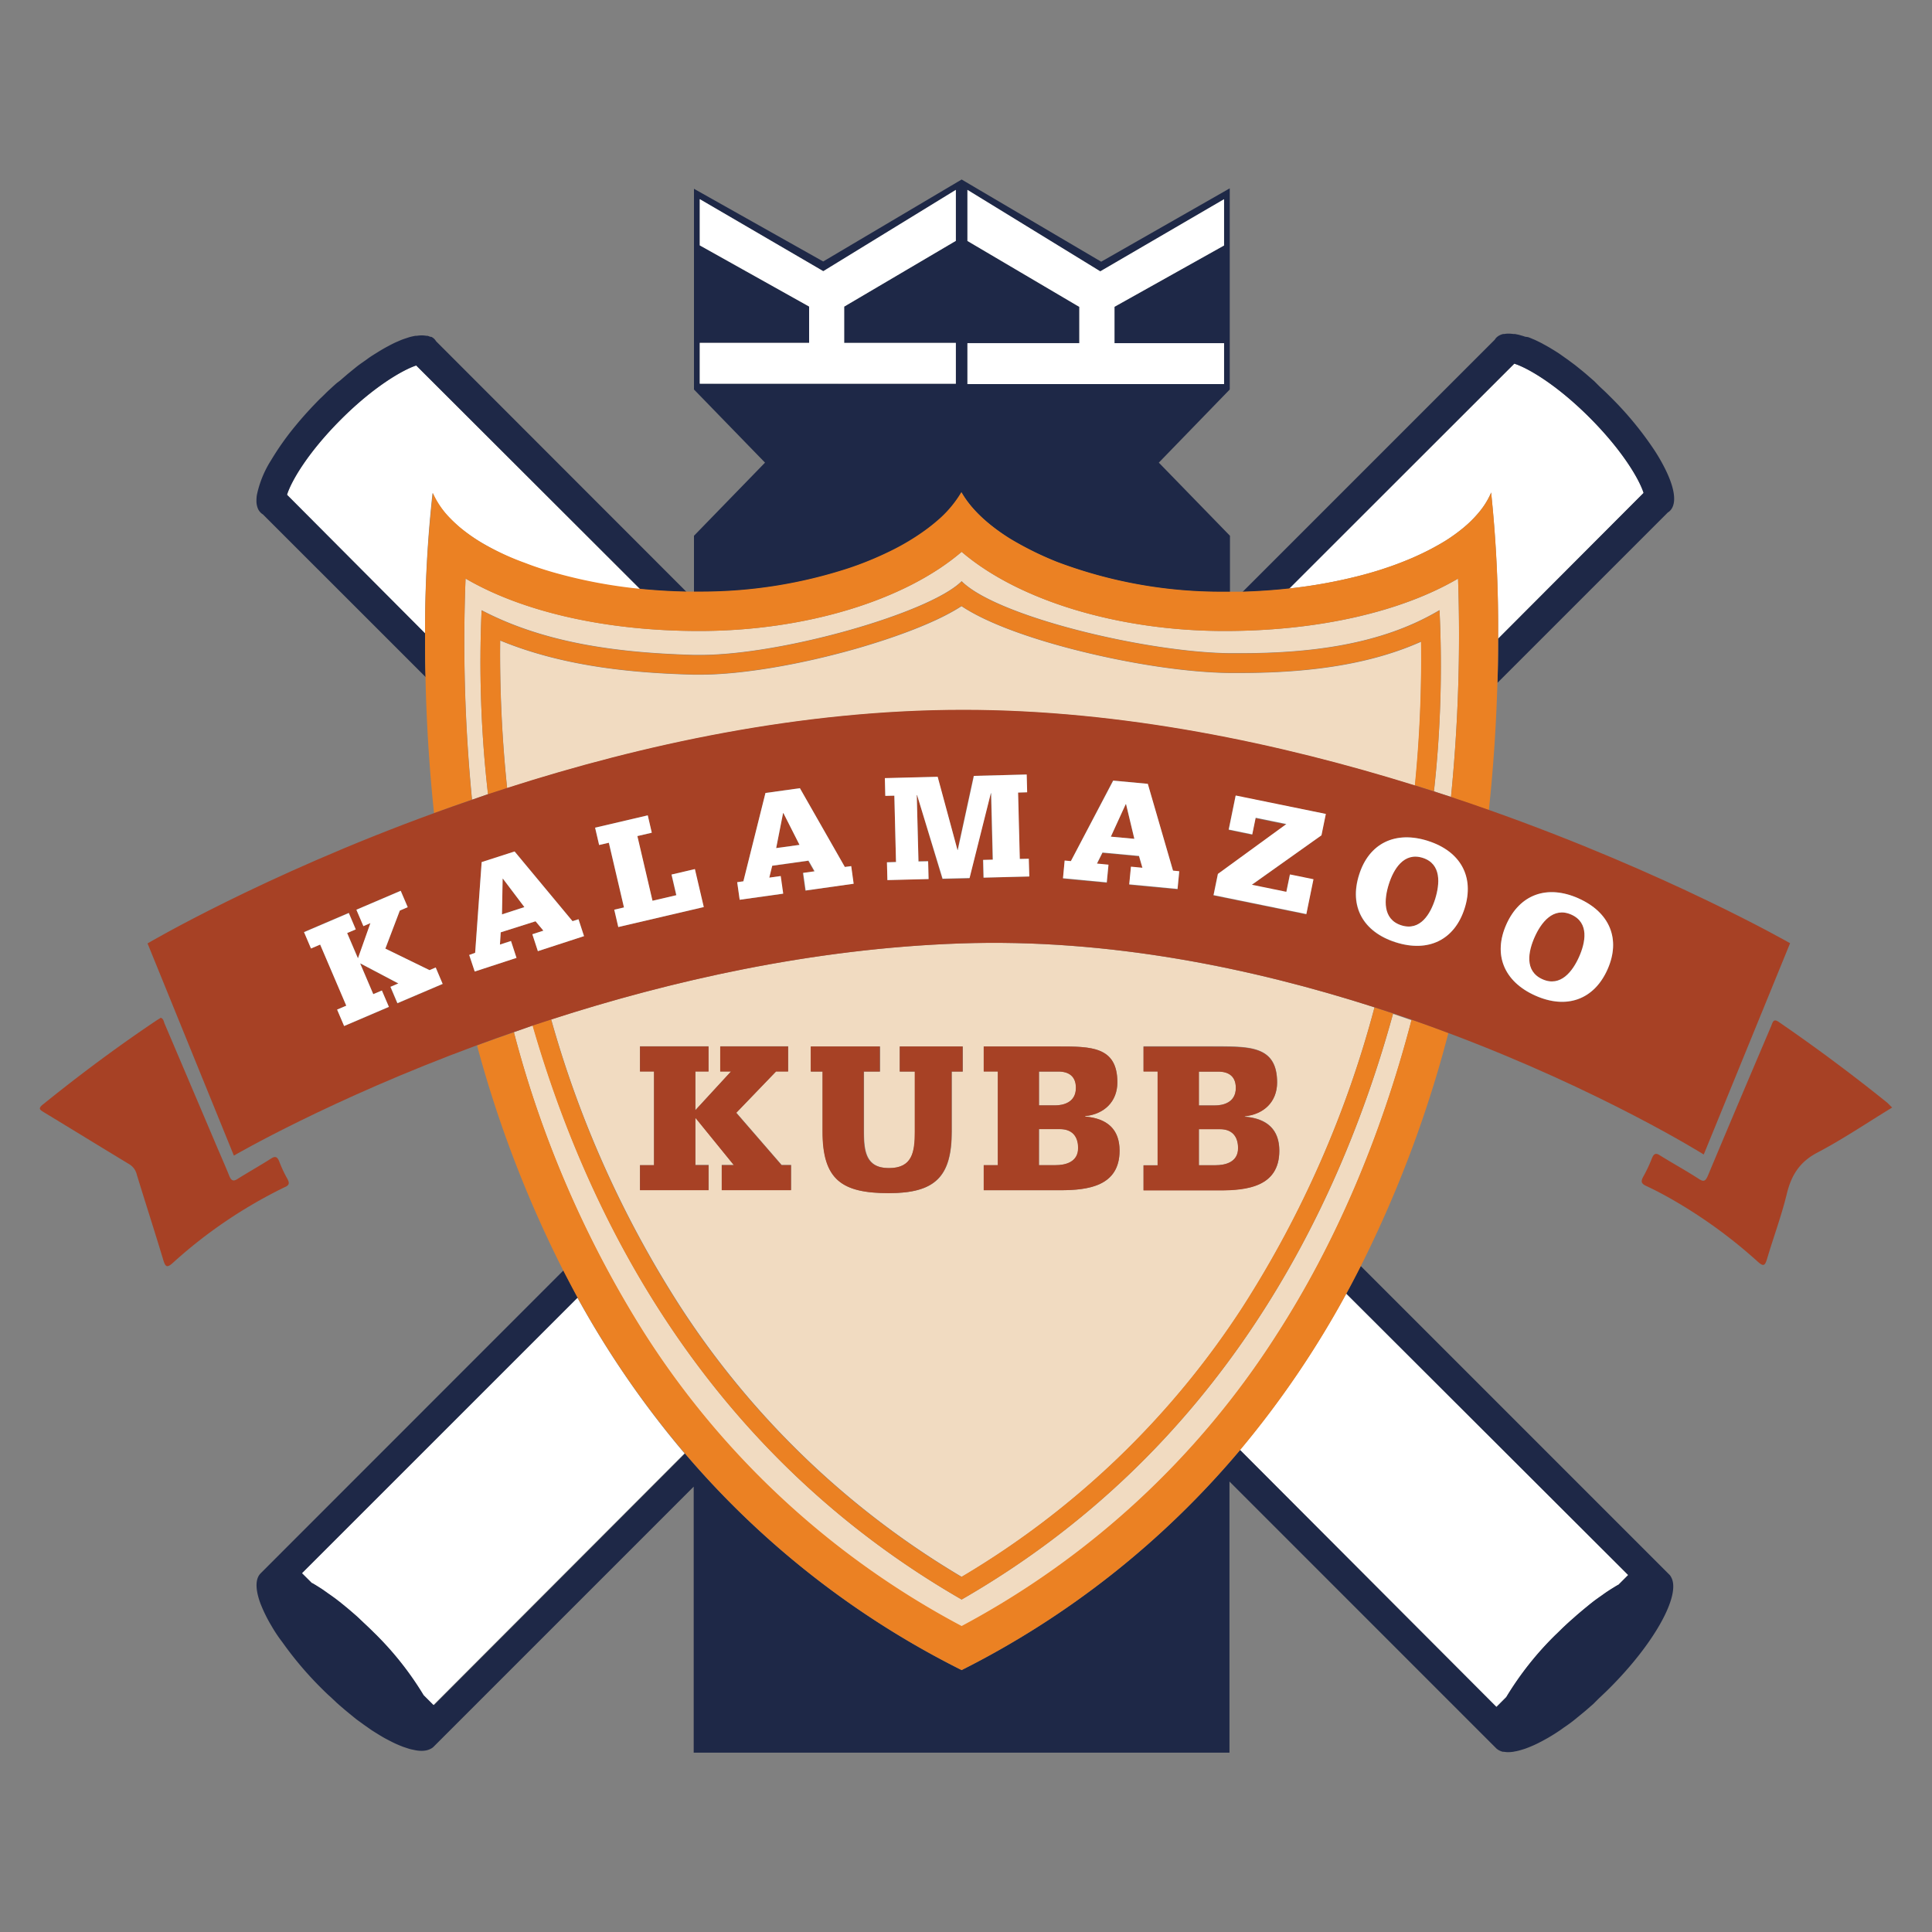 <svg id="Layer_1" data-name="Layer 1" xmlns="http://www.w3.org/2000/svg" viewBox="0 0 350 350"><rect x="0" y="0" width="350" height="350" fill="#808080" stroke="none"/><defs><style>.cls-1{fill:#fff;}.cls-2{fill:#1e2847;}.cls-3{fill:#f1dbc1;}.cls-4{fill:#eb8123;}.cls-5{fill:#a74125;}</style></defs><path class="cls-1" d="M62.57,68.07l.49-.42Z"/><path class="cls-1" d="M75.25,60.83l.29,0Z"/><path class="cls-1" d="M61,69.4l.53-.47Z"/><path class="cls-1" d="M64.29,66.68l.25-.2Z"/><path class="cls-1" d="M59.5,70.78l.47-.43Z"/><path class="cls-1" d="M46.48,90.68a6.84,6.84,0,0,1,.07-1A6.84,6.84,0,0,0,46.48,90.68Z"/><path class="cls-1" d="M46.55,89.7a19,19,0,0,1,2.6-6.36A19,19,0,0,0,46.55,89.7Z"/><path class="cls-1" d="M66,65.42l.4-.28Z"/><path class="cls-1" d="M73,61.45l.39-.13Z"/><path class="cls-1" d="M77.22,60.78l.21,0Z"/><path class="cls-1" d="M74.16,61.08l.38-.1Z"/><path class="cls-1" d="M271.1,309.23l1.78-1.78a57.29,57.29,0,0,1,9-11.35c.5-.5,1-1,1.5-1.45l.47-.44c.35-.32.7-.64,1.05-.94l.53-.47c.34-.3.68-.58,1-.86l.5-.42,1.22-1,.26-.2c.48-.37,1-.73,1.45-1.07l.39-.27c.35-.24.69-.48,1-.7l.49-.32.92-.57.47-.28.06,0,1.78-1.78-51.09-51a172.08,172.08,0,0,1-19.25,28.33Z"/><path class="cls-1" d="M77.91,61l.18.08Z"/><path class="cls-1" d="M76.44,60.71h0Z"/><path class="cls-1" d="M68.82,63.56l.47-.28Z"/><path class="cls-1" d="M67.41,64.44l.49-.31Z"/><path class="cls-1" d="M71.86,61.94l.26-.11Z"/><polygon class="cls-1" points="78.98 61.82 78.93 61.87 78.98 61.82 78.98 61.82"/><path class="cls-1" d="M70.28,62.73l.33-.18Z"/><path class="cls-1" d="M61.75,76c-6,6-9,11.21-9.77,13.65L77,114.74a226.55,226.55,0,0,1,1.36-25.43,15.56,15.56,0,0,0,3.16,4.59c.56.58,1.18,1.15,1.84,1.71A31.39,31.39,0,0,0,88,98.75a48.06,48.06,0,0,0,7.23,3.36c1.59.61,3.28,1.16,5,1.67a89.68,89.68,0,0,0,15.77,3L75.4,66.21C73,67,67.74,70,61.75,76Z"/><path class="cls-1" d="M78.93,61.87a2.45,2.45,0,0,0-.31-.41h0A2.45,2.45,0,0,1,78.93,61.87Z"/><path class="cls-2" d="M77,114.74,52,89.63C52.75,87.19,55.76,82,61.75,76S73,67,75.4,66.21L116,106.73c2.71.27,5.51.44,8.37.5L79,61.82h0l0,0a2.45,2.45,0,0,0-.31-.41h0a2.31,2.31,0,0,0-.53-.38L77.91,61a3.39,3.39,0,0,0-.48-.17l-.21,0a5.33,5.33,0,0,0-.72-.07h-.07a5.6,5.6,0,0,0-.89.07l-.29,0-.71.15-.38.1-.73.24-.39.13c-.3.11-.61.24-.92.38l-.26.11c-.41.18-.83.39-1.25.61l-.33.18c-.33.17-.65.35-1,.55l-.47.28-.92.57-.49.31c-.34.22-.68.46-1,.7l-.4.28c-.48.34-1,.69-1.45,1.06l-.25.2-1.23,1-.49.42-1,.86L61,69.4c-.35.31-.7.62-1.05.95l-.47.43c-.5.47-1,1-1.5,1.45-1.62,1.63-3.11,3.27-4.44,4.89a50.36,50.36,0,0,0-4.41,6.22,19,19,0,0,0-2.6,6.36,6.84,6.84,0,0,0-.07,1,3.55,3.55,0,0,0,.33,1.59,2.73,2.73,0,0,0,.43.58,2,2,0,0,0,.4.31l0,0,29.52,29.51C77,119.92,77,117.25,77,114.74Z"/><path class="cls-2" d="M302.49,285.33l-56-56q-1.28,2.5-2.62,5l51.09,51-1.78,1.78-.06,0-.47.28-.92.57-.49.32c-.34.22-.68.46-1,.7l-.39.27c-.48.34-1,.7-1.45,1.07l-.26.2-1.22,1-.5.42c-.33.28-.67.56-1,.86l-.53.47c-.35.3-.7.62-1.05.94l-.47.44c-.5.47-1,1-1.5,1.45a57.29,57.29,0,0,0-9,11.35l-1.78,1.78-46.44-46.55a159.52,159.52,0,0,1-50.45,39.87,159.54,159.54,0,0,1-50.11-39.23L78.62,308.9l-1.78-1.78a57.18,57.18,0,0,0-9-11.34c-.5-.5-1-1-1.5-1.45l-.47-.44-1-.95-.53-.47-1-.86-.49-.41-1.23-1-.25-.19c-.49-.37-1-.73-1.45-1.07l-.39-.27-1-.71-.48-.31-.93-.58-.46-.27-.07,0L54.73,285l50-49.87q-1.36-2.47-2.64-5L47.24,285h0a2.5,2.5,0,0,0-.43.58c-.56,1.1-.4,2.79.35,4.85a26.5,26.5,0,0,0,2,4.08c.57,1,1.23,2,2,3A63.57,63.57,0,0,0,58,305.62c.5.5,1,1,1.5,1.46l.48.43c.34.33.69.64,1,.95l.53.47,1,.86.5.41c.41.34.81.66,1.22,1l.26.21c.49.37,1,.72,1.45,1.06l.4.28,1,.7.49.31.92.57.47.28c.33.2.66.38,1,.55l.34.18c.43.22.84.43,1.25.61l.26.11c.31.14.62.26.92.38l.39.13.73.24.38.1.71.15.29.05a5.6,5.6,0,0,0,.89.07h.07a5.33,5.33,0,0,0,.72-.07l.21-.05a3.39,3.39,0,0,0,.48-.17,1,1,0,0,0,.18-.09,1.83,1.83,0,0,0,.53-.38h0l47.1-47.1v48.19h97.06V268.39l48.32,48.33h0a2.85,2.85,0,0,0,.53.38l.18.08a2.58,2.58,0,0,0,.49.17l.21,0a4,4,0,0,0,.71.07h.08a7.23,7.23,0,0,0,.89-.07l.29-.06a7,7,0,0,0,.71-.15l.37-.1.74-.23.38-.14c.3-.11.61-.24.93-.38l.26-.11c.4-.18.82-.38,1.25-.61l.33-.17,1-.55.47-.28c.31-.18.61-.37.92-.57l.49-.32c.34-.22.69-.46,1-.7l.4-.27c.48-.34,1-.7,1.45-1.07l.25-.2,1.22-1,.5-.41,1-.87.53-.46,1-1,.47-.44c.5-.47,1-.95,1.5-1.45,8.13-8.13,12.87-16.75,11.19-20A2.26,2.26,0,0,0,302.49,285.33Z"/><path class="cls-2" d="M153.75,103c.55-.18,1.1-.38,1.64-.57a61.46,61.46,0,0,0,6.05-2.59,42.66,42.66,0,0,0,6.26-3.76c.73-.53,1.42-1.08,2.06-1.63a20.51,20.51,0,0,0,4.45-5.23c1.7,3,4.75,5.88,8.84,8.43q1.84,1.14,4,2.19t4.47,2a84.05,84.05,0,0,0,30.37,5.41h.93V97.06L209.93,83.81l12.85-13.25h0l0-36.44L199.49,47.41,174.21,32.52,149.13,47.37,125.72,34.2V70.56l12.87,13.25L125.72,97.06v10.18h.92A85.78,85.78,0,0,0,153.75,103Zm21.51-40.85h20.27V55.59l-.52-.3L175.26,43.65V34.4l23.53,14.43.53.33.55-.32,21.88-12.75v8.38L202.43,55.28l-.53.3v6.59h19.85v7.41H175.26Zm-48.5,7.34v-7.4h19.82V55.53l-.54-.3L126.76,44.45V36.08L148.6,48.81l.54.32.54-.33,23.48-14.4v9.23L153.45,55.24l-.52.31v6.56h20.23v7.4Z"/><path class="cls-1" d="M280.44,63l.46.28Z"/><path class="cls-1" d="M283.35,64.82l.39.27Z"/><path class="cls-1" d="M281.83,63.8l.48.31Z"/><path class="cls-1" d="M279.12,62.22l.32.18Z"/><path class="cls-1" d="M288.18,68.61l.53.46Z"/><path class="cls-1" d="M289.75,70l.47.44Z"/><path class="cls-1" d="M277.62,61.51l.25.1Z"/><path class="cls-1" d="M285.19,66.16l.24.19Z"/><path class="cls-1" d="M286.67,67.33l.49.41Z"/><path class="cls-1" d="M273.22,60.39h0Z"/><path class="cls-1" d="M288,75.66c-6-6-11.2-9-13.65-9.78L233.5,106.62a91.55,91.55,0,0,0,12.68-2.28c1.33-.34,2.64-.71,3.89-1.11l1.68-.56c1.5-.52,2.91-1.08,4.26-1.66l.92-.42c1.13-.52,2.2-1.06,3.22-1.63.59-.33,1.17-.67,1.72-1a31.18,31.18,0,0,0,3.32-2.41,21.48,21.48,0,0,0,2.62-2.6,14.52,14.52,0,0,0,2.33-3.73h0v.17a232.71,232.71,0,0,1,1.24,26.34L297.75,89.3C297,86.86,294,81.65,288,75.66Z"/><rect class="cls-1" x="264.88" y="108.31" width="43.64" transform="translate(7.39 234.45) rotate(-45)"/><path class="cls-1" d="M271.63,60.76l.19-.09Z"/><path class="cls-1" d="M271.1,61.14a2.38,2.38,0,0,0-.31.4l0,0,0,0A2.38,2.38,0,0,1,271.1,61.14Z"/><path class="cls-1" d="M272.29,60.51l.22,0Z"/><path class="cls-1" d="M275.19,60.65l.37.11Z"/><path class="cls-1" d="M274.19,60.45l.29,0Z"/><path class="cls-1" d="M276.3,61l.38.14Z"/><polygon class="cls-1" points="47.24 285.01 47.24 285.01 47.24 285.01 47.24 285.01"/><path class="cls-1" d="M54.73,285l1.77,1.77.07,0,.46.27.93.58.48.31,1,.71.39.27c.48.34,1,.7,1.45,1.07l.25.19,1.23,1,.49.41,1,.86.53.47,1,.95.47.44c.5.47,1,.95,1.5,1.45a57.18,57.18,0,0,1,9,11.34l1.78,1.78,45.48-45.58a170.64,170.64,0,0,1-19.39-28.18Z"/><path class="cls-2" d="M274.32,65.88c2.45.78,7.67,3.79,13.65,9.78s9,11.2,9.78,13.64L271.4,115.71c0,2.53,0,5.22-.13,8l30.86-30.86h0l0,0a2.38,2.38,0,0,0,.4-.31c1.36-1.36.83-4.35-1.12-8.08a33.52,33.52,0,0,0-1.72-2.93,61,61,0,0,0-7.93-9.61c-.5-.5-1-1-1.5-1.45l-.47-.44-1-1-.53-.46-1-.87-.49-.41-1.24-1-.24-.19-1.45-1.07-.39-.27-1-.71-.48-.31-.93-.57-.46-.28c-.34-.19-.67-.38-1-.55l-.32-.18c-.43-.22-.85-.42-1.25-.61l-.25-.1c-.32-.14-.63-.27-.94-.38L276.3,61c-.25-.09-.5-.17-.74-.23l-.37-.11-.71-.15-.29,0a7.23,7.23,0,0,0-.89-.07h-.08a4,4,0,0,0-.71.07l-.22,0a3.24,3.24,0,0,0-.47.16l-.19.09a2.45,2.45,0,0,0-.53.38,2.38,2.38,0,0,0-.31.4l0,0-45.7,45.7c2.89-.09,5.72-.28,8.45-.58Z"/><path class="cls-3" d="M221,204.55h-3.79v6.53h3c1.75,0,4.1-.52,4.1-3.1C224.28,205.75,223.09,204.55,221,204.55Z"/><path class="cls-3" d="M174.21,289.77c-45.28-26.08-67.17-67.52-77.68-104L93.1,187a194.36,194.36,0,0,0,23.24,54,153.21,153.21,0,0,0,57.86,53.68,153.26,153.26,0,0,0,57-52.68c10.69-16.55,18.91-35.75,24.51-57.18-1.1-.38-2.22-.77-3.35-1.14C242.21,220.57,220.44,263.17,174.21,289.77Z"/><path class="cls-3" d="M217.19,200.25h2.91c1.35,0,3.78-.44,3.78-3.18,0-2.11-1.31-2.95-3.18-2.95h-3.51Z"/><path class="cls-3" d="M257.45,116.26c-8.62,3.84-19.21,5.66-32.78,5.66l-1.93,0c-7.71-.08-18.33-1.69-28.42-4.3-5.5-1.42-14.67-4.16-20.13-7.8-5.49,3.59-14.93,6.52-19.2,7.74-10.31,2.93-20.82,4.67-28.13,4.67h-1.24c-10.26-.29-23.14-1.29-35-6.18a234.2,234.2,0,0,0,1.26,26.75c24.26-7.79,53.11-14.15,82.62-14.15,28.94,0,57.53,6.12,81.85,13.7A231.64,231.64,0,0,0,257.45,116.26Z"/><path class="cls-3" d="M261.87,97.94c-.55.35-1.13.69-1.72,1C260.74,98.63,261.32,98.29,261.87,97.94Z"/><path class="cls-3" d="M250.07,103.23c-1.25.4-2.56.77-3.89,1.11C247.51,104,248.82,103.63,250.07,103.23Z"/><path class="cls-3" d="M264.14,104.82c-10.21,6-25.24,9.49-42.29,9.49-19.48,0-37.48-5.63-47.64-14.34-10.15,8.71-28.12,14.34-47.57,14.34-17,0-32.08-3.54-42.3-9.5a295.07,295.07,0,0,0,1.18,40.06l2.89-1a209.38,209.38,0,0,1-1.16-33.33c11.46,6,24.74,7.71,38.47,8.1h1.14c15,0,41.65-7.66,47.35-13.36,6.4,6.4,33.41,12.88,48.57,13.05h1.89c12.53,0,25.56-1.5,36.11-7.81a206.74,206.74,0,0,1-1,32.84l3.08,1A295.86,295.86,0,0,0,264.14,104.82Z"/><path class="cls-3" d="M256.93,100.59,256,101Z"/><path class="cls-3" d="M123.23,236.66a154.81,154.81,0,0,0,51,49,154.34,154.34,0,0,0,51-49A191.54,191.54,0,0,0,249,182.49c-21.95-7.06-48.06-12.5-75-11.58s-52.7,6.84-74.14,13.77A191.5,191.5,0,0,0,123.23,236.66Zm108.14-40.59c0,3.51-2.39,5.77-5.86,6.13v.08c4,.32,6.26,2.31,6.26,6.17,0,6.49-5.82,7.17-10.75,7.17H207.16v-4.54h2.55v-17h-2.55v-4.54H220.7C226.59,189.58,231.37,189.58,231.37,196.07Zm-53.16-6.49h13.54c5.89,0,10.67,0,10.67,6.49,0,3.51-2.39,5.77-5.85,6.13v.08c4,.32,6.25,2.31,6.25,6.17,0,6.49-5.82,7.17-10.75,7.17H178.21v-4.54h2.55v-17h-2.55Zm-3.78,0v4.54h-2V205c0,8.24-3.07,11.15-11.39,11.15-8.48,0-12-2.39-12-11.15V194.12h-2.11v-4.54h12.51v4.54h-2.91V205c0,3.5.36,6.61,4.54,6.61s4.7-2.87,4.7-6.61V194.12H163v-4.54Zm-58.5,21.5h2.55v-17h-2.55v-4.54h12.43v4.54H126v7l6.45-7h-1.95v-4.54h12.3v4.54h-2.19l-7.21,7.49,8.21,9.47h1.71v4.54H130.75v-4.54h2.19l-6.89-8.48H126v8.48h2.39v4.54H115.93Z"/><path class="cls-3" d="M188.24,200.25h2.91c1.36,0,3.78-.44,3.78-3.18,0-2.11-1.31-2.95-3.18-2.95h-3.51Z"/><path class="cls-3" d="M188.24,211.08h3c1.75,0,4.1-.52,4.1-3.1,0-2.23-1.19-3.43-3.3-3.43h-3.79Z"/><path class="cls-4" d="M84.34,104.81c10.22,6,25.26,9.5,42.3,9.5,19.45,0,37.42-5.63,47.57-14.34,10.16,8.71,28.16,14.34,47.64,14.34,17.05,0,32.08-3.54,42.29-9.49a295.86,295.86,0,0,1-1.28,39.6q3.5,1.17,6.86,2.35c.89-8.31,1.35-16.06,1.55-23h0c.09-2.81.13-5.5.13-8a232.71,232.71,0,0,0-1.24-26.34V89.2h0a14.52,14.52,0,0,1-2.33,3.73,21.48,21.48,0,0,1-2.62,2.6,31.18,31.18,0,0,1-3.32,2.41c-.55.35-1.13.69-1.72,1-1,.57-2.09,1.11-3.22,1.63L256,101c-1.35.58-2.76,1.14-4.26,1.66l-1.68.56c-1.25.4-2.56.77-3.89,1.11a91.55,91.55,0,0,1-12.68,2.28c-2.73.3-5.56.49-8.45.58l-2.27,0h-.93a84.05,84.05,0,0,1-30.37-5.41q-2.35-.93-4.47-2t-4-2.19c-4.09-2.55-7.14-5.43-8.84-8.43a20.51,20.51,0,0,1-4.45,5.23c-.64.55-1.33,1.1-2.06,1.63a42.66,42.66,0,0,1-6.26,3.76,61.46,61.46,0,0,1-6.05,2.59c-.54.19-1.09.39-1.64.57a85.78,85.78,0,0,1-27.11,4.23h-2.26c-2.86-.06-5.66-.23-8.37-.5a89.68,89.68,0,0,1-15.77-3c-1.76-.51-3.45-1.06-5-1.67A48.06,48.06,0,0,1,88,98.75a31.39,31.39,0,0,1-4.58-3.14c-.66-.56-1.28-1.13-1.84-1.71a15.56,15.56,0,0,1-3.16-4.59A226.55,226.55,0,0,0,77,114.74c0,2.51,0,5.18.08,8,.16,7.37.61,15.66,1.55,24.57,2.24-.81,4.52-1.62,6.86-2.42A295.07,295.07,0,0,1,84.34,104.81Z"/><path class="cls-4" d="M124.1,263.32a159.54,159.54,0,0,0,50.11,39.23,159.52,159.52,0,0,0,50.45-39.87,172.08,172.08,0,0,0,19.25-28.33q1.35-2.47,2.62-5a214.25,214.25,0,0,0,15.86-42.22c-2.16-.82-4.39-1.62-6.67-2.42-5.6,21.43-13.82,40.63-24.51,57.18a153.26,153.26,0,0,1-57,52.68,153.21,153.21,0,0,1-57.86-53.68A194.36,194.36,0,0,1,93.1,187q-3.43,1.19-6.68,2.39a211.6,211.6,0,0,0,15.65,40.84q1.28,2.49,2.64,5A170.64,170.64,0,0,0,124.1,263.32Z"/><path class="cls-4" d="M260.78,110.57c-10.55,6.31-23.58,7.81-36.11,7.81h-1.89c-15.16-.17-42.17-6.65-48.57-13.05-5.7,5.7-32.35,13.36-47.35,13.36h-1.14c-13.73-.39-27-2.09-38.47-8.1a209.38,209.38,0,0,0,1.16,33.33l3.45-1.13A234.2,234.2,0,0,1,90.6,116c11.88,4.89,24.76,5.89,35,6.18h1.24c7.31,0,17.82-1.74,28.13-4.67,4.27-1.22,13.71-4.15,19.2-7.74,5.46,3.64,14.63,6.38,20.13,7.8,10.09,2.61,20.71,4.22,28.42,4.3l1.93,0c13.57,0,24.16-1.82,32.78-5.66a231.64,231.64,0,0,1-1.12,26.06l3.45,1.09A206.74,206.74,0,0,0,260.78,110.57Z"/><path class="cls-4" d="M174.21,289.77c46.23-26.6,68-69.2,78.16-106.18l-3.36-1.1a191.54,191.54,0,0,1-23.84,54.18,154.34,154.34,0,0,1-51,49,154.81,154.81,0,0,1-51-49,191.5,191.5,0,0,1-23.34-52l-3.36,1.1C107,222.25,128.93,263.69,174.21,289.77Z"/><polygon class="cls-5" points="128.36 215.62 128.36 211.08 125.97 211.08 125.97 202.6 126.05 202.6 132.94 211.08 130.75 211.08 130.75 215.62 143.29 215.62 143.29 211.08 141.58 211.08 133.37 201.61 140.58 194.12 142.77 194.12 142.77 189.58 130.47 189.58 130.47 194.12 132.42 194.12 125.97 201.13 125.97 194.12 128.36 194.12 128.36 189.58 115.94 189.58 115.94 194.12 118.48 194.12 118.48 211.08 115.94 211.08 115.94 215.62 128.36 215.62"/><path class="cls-5" d="M163,194.12h2.71V205c0,3.74-.44,6.61-4.7,6.61s-4.54-3.11-4.54-6.61V194.12h2.91v-4.54H146.87v4.54H149V205c0,8.76,3.55,11.15,12,11.15,8.32,0,11.39-2.91,11.39-11.15V194.12h2v-4.54H163Z"/><path class="cls-5" d="M180.76,211.08h-2.55v4.54h13.86c4.93,0,10.75-.68,10.75-7.17,0-3.86-2.23-5.85-6.25-6.17v-.08c3.46-.36,5.85-2.62,5.85-6.13,0-6.49-4.78-6.49-10.67-6.49H178.21v4.54h2.55ZM192,204.55c2.11,0,3.3,1.2,3.3,3.43,0,2.58-2.35,3.1-4.1,3.1h-3v-6.53Zm-.28-10.43c1.87,0,3.18.84,3.18,2.95,0,2.74-2.42,3.18-3.78,3.18h-2.91v-6.13Z"/><path class="cls-5" d="M207.16,194.12h2.55v17h-2.55v4.54H221c4.93,0,10.75-.68,10.75-7.17,0-3.86-2.23-5.85-6.26-6.17v-.08c3.47-.36,5.86-2.62,5.86-6.13,0-6.49-4.78-6.49-10.67-6.49H207.16ZM224.28,208c0,2.58-2.35,3.1-4.1,3.1h-3v-6.53H221C223.09,204.55,224.28,205.75,224.28,208Zm-3.58-13.86c1.87,0,3.18.84,3.18,2.95,0,2.74-2.43,3.18-3.78,3.18h-2.91v-6.13Z"/><path class="cls-5" d="M52,213.45a23.07,23.07,0,0,1-1.4-3c-.36-.91-.73-1.06-1.49-.57-2,1.28-4.08,2.44-6.1,3.71-.75.48-1.13.3-1.49-.61-.86-2.14-1.81-4.23-2.7-6.36q-4.49-10.58-9-21.17c-.16-.39-.21-.92-.7-1.07l-.78.49c-7,4.69-13.87,9.81-20.55,15.2-1,.8-.5,1,.18,1.44,5.15,3.12,10.28,6.28,15.43,9.39a3,3,0,0,1,1.38,1.88c1.57,5.15,3.23,10.26,4.78,15.41.4,1.33.68,1.54,1.69.65a86.22,86.22,0,0,1,20.28-13.75C52.45,214.72,52.49,214.31,52,213.45Z"/><path class="cls-5" d="M341.65,199.57q-9.5-7.63-19.42-14.44c-.94-.65-1.07,0-1.36.74-3.83,9-7.68,18.06-11.47,27.12-.44,1-.76,1.15-1.61.6-2.34-1.52-4.77-2.85-7.14-4.32-.71-.45-1.06-.25-1.39.57a26.68,26.68,0,0,1-1.52,3.24c-.53.94-.44,1.34.47,1.76,1.8.84,3.57,1.78,5.31,2.8a89.49,89.49,0,0,1,15,11c1,.87,1.24.6,1.61-.62,1.17-3.95,2.61-7.79,3.58-11.8.89-3.65,2.58-5.87,5.51-7.41,4.56-2.39,8.92-5.34,13.56-8.17C342.24,200.13,342,199.82,341.65,199.57Z"/><path class="cls-5" d="M96.53,185.78l3.36-1.1c21.44-6.93,47.17-12.84,74.14-13.77s53,4.52,75,11.58l3.36,1.1c1.13.37,2.25.76,3.35,1.14,2.28.8,4.51,1.6,6.67,2.42,27.83,10.44,46.24,22,46.24,22l15.64-38.28s-22.08-12.67-54.55-24.14q-3.36-1.19-6.86-2.35l-3.08-1-3.45-1.09c-24.32-7.58-52.91-13.7-81.85-13.7-29.51,0-58.36,6.36-82.62,14.15l-3.45,1.13-2.89,1c-2.34.8-4.62,1.61-6.86,2.42-31.12,11.33-51.95,23.62-51.95,23.62l15.64,38.44s17.34-10.14,44.07-20q3.24-1.2,6.68-2.39Zm189.44-23c5.68,2.53,7.68,7.41,5.24,12.88s-7.41,7.25-13.09,4.72-7.67-7.42-5.23-12.89S280.29,160.22,286,162.75Zm-214,19-1.27-3,1.43-.61-6.86-3.61,0,0,2.36,5.53,1.56-.66,1.27,3-8.11,3.46-1.27-3,1.66-.71L58,171.12l-1.66.71-1.27-3,8.11-3.47,1.27,3-1.56.67,2,4.58,2.25-6.38-1.27.55-1.27-3,8-3.43,1.27,3-1.43.61-2.62,6.89,8,3.9,1.12-.48,1.26,3Zm73.9-20.42-.45-3.19,2.07-.29-1.1-1.93-6.57.92-.53,2.16,2.07-.29.45,3.19L134,163l-.45-3.19,1.12-.16,4-16,6.24-.87,8.14,14.27,1.12-.16.44,3.19Zm112.79-9c5.92,1.89,8.45,6.52,6.63,12.23s-6.56,8-12.48,6.13-8.45-6.52-6.63-12.23S252.78,150.45,258.7,152.34Zm-18.5-4.89-.8,3.87-12.62,9,6.26,1.28.65-3.15,4.26.87-1.29,6.31-16.81-3.43.79-3.85,12.4-9-5.56-1.14-.62,3-4.26-.88,1.26-6.17Zm-26.52,10.44-.31,3.21-8.75-.83.31-3.21,2.08.2-.62-2.14-6.62-.62-1,2,2.09.2-.31,3.21-7.93-.75.3-3.21L194,156l7.63-14.61,6.27.6,4.61,15.76Zm-43.81-17.17L173.46,154h0l2.91-13.44,9.58-.25.08,3.22-1.64.05.31,12,1.63,0,.09,3.22-8.28.2-.08-3.22,1.75,0-.3-12h-.06l-3.85,15.36-4.89.12L166.14,144h-.06l.31,12,1.75,0,.08,3.22-7.46.19-.08-3.22,1.64-.05-.3-12-1.64,0L160.3,141Zm-51.78,10.13-2.62.61,2.74,11.72,4.32-1-.87-3.74,4.23-1,1.61,6.88L112,167.94l-.73-3.14,1.76-.41-2.74-11.72-1.76.41-.74-3.14,9.55-2.23Zm-14.33,16,1.08-.35,1,3.06-8.36,2.72-1-3.06,2-.65-1.42-1.7-6.31,2-.14,2.22,2-.65,1,3.06L86,176,85,173l1.07-.35,1.18-16.44,6-1.95Z"/><polygon class="cls-5" points="90.92 165.65 94.98 164.33 91.1 159.18 91.04 159.19 90.92 165.65"/><polygon class="cls-5" points="141.86 147.3 140.61 153.64 144.84 153.04 141.92 147.29 141.86 147.3"/><polygon class="cls-5" points="203.93 145.69 201.24 151.57 205.49 151.97 203.99 145.7 203.93 145.69"/><path class="cls-5" d="M257.72,155.41c-3.44-1.1-5.29,2.08-6.15,4.77s-1.19,6.35,2.26,7.45,5.29-2.08,6.14-4.77S261.17,156.51,257.72,155.41Z"/><path class="cls-5" d="M278,169.75c-1.15,2.58-1.89,6.18,1.41,7.65s5.49-1.48,6.64-4.06,1.89-6.18-1.41-7.65S279.17,167.17,278,169.75Z"/><polygon class="cls-1" points="77.81 175.75 69.81 171.85 72.43 164.96 73.86 164.34 72.59 161.38 64.56 164.81 65.83 167.78 67.1 167.23 64.84 173.61 62.89 169.03 64.45 168.37 63.19 165.4 55.08 168.87 56.34 171.83 58 171.12 62.73 182.19 61.07 182.9 62.34 185.87 70.45 182.4 69.18 179.44 67.62 180.1 65.26 174.57 65.31 174.54 72.17 178.16 70.74 178.77 72 181.73 80.19 178.24 78.93 175.27 77.81 175.75"/><path class="cls-1" d="M87.26,156.17l-1.18,16.44L85,173,86,176l7.57-2.47-1-3.06-2,.65.14-2.22,6.31-2,1.42,1.7-2,.65,1,3.06,8.36-2.72-1-3.06-1.08.35-10.5-12.63Zm3.84,3L95,164.33l-4.06,1.32.12-6.46Z"/><polygon class="cls-1" points="107.81 149.94 108.54 153.08 110.3 152.67 113.04 164.39 111.28 164.8 112.01 167.94 127.5 164.32 125.89 157.44 121.66 158.43 122.53 162.17 118.21 163.18 115.47 151.46 118.08 150.85 117.35 147.71 107.81 149.94"/><path class="cls-1" d="M153.05,157.06l-8.14-14.27-6.24.87-4,16-1.12.16L134,163l7.89-1.11-.45-3.19-2.07.29.53-2.16,6.57-.92,1.1,1.93-2.07.29.45,3.19,8.7-1.22-.44-3.19Zm-12.44-3.42,1.25-6.34h.06l2.92,5.76Z"/><polygon class="cls-1" points="160.38 144.18 162.02 144.14 162.32 156.17 160.68 156.22 160.76 159.44 168.22 159.25 168.14 156.03 166.39 156.07 166.08 144.04 166.14 144.04 170.76 159.18 175.65 159.06 179.5 143.7 179.56 143.7 179.86 155.73 178.11 155.78 178.19 158.99 186.47 158.78 186.38 155.57 184.75 155.61 184.44 143.58 186.08 143.53 186 140.31 176.43 140.56 173.51 154 173.46 154 169.87 140.72 160.3 140.96 160.38 144.18"/><path class="cls-1" d="M201.67,141.42,194,156l-1.13-.11-.3,3.21,7.93.75.31-3.21-2.09-.2,1-2,6.62.62.62,2.14-2.08-.2-.31,3.21,8.75.83.31-3.21-1.13-.11L207.94,142Zm-.43,10.15,2.69-5.88H204l1.5,6.27Z"/><polygon class="cls-1" points="222.6 150.28 226.86 151.16 227.48 148.14 233.04 149.28 220.64 158.31 219.85 162.16 236.66 165.59 237.95 159.28 233.69 158.41 233.04 161.56 226.78 160.28 239.4 151.32 240.19 147.45 223.86 144.11 222.6 150.28"/><path class="cls-1" d="M246.22,158.47c-1.82,5.71.7,10.34,6.63,12.23s10.66-.43,12.48-6.13-.71-10.34-6.63-12.23S248,152.76,246.22,158.47ZM260,162.86c-.85,2.69-2.7,5.87-6.14,4.77s-3.11-4.76-2.26-7.45,2.71-5.87,6.15-4.77S260.83,160.17,260,162.86Z"/><path class="cls-1" d="M272.89,167.46c-2.44,5.47-.44,10.35,5.23,12.89s10.65.75,13.09-4.72.44-10.35-5.24-12.88S275.33,162,272.89,167.46Zm13.18,5.88c-1.15,2.58-3.33,5.54-6.64,4.06s-2.56-5.07-1.41-7.65,3.34-5.53,6.64-4.06S287.22,170.76,286.07,173.34Z"/><polygon class="cls-1" points="221.75 62.17 202.95 62.17 201.9 62.17 201.9 61.12 201.9 56.19 201.9 55.58 202.43 55.28 221.75 44.47 221.75 36.09 199.87 48.84 199.32 49.16 198.79 48.83 175.26 34.4 175.26 43.65 195.01 55.29 195.53 55.59 195.53 56.19 195.53 61.12 195.53 62.17 194.48 62.17 175.26 62.17 175.26 69.58 221.75 69.58 221.75 62.17"/><polygon class="cls-1" points="173.16 62.12 153.98 62.12 152.93 62.12 152.93 61.06 152.93 56.15 152.93 55.55 153.45 55.24 173.16 43.63 173.16 34.4 149.68 48.8 149.14 49.13 148.6 48.81 126.77 36.08 126.77 44.45 146.04 55.23 146.58 55.53 146.58 56.15 146.58 61.06 146.58 62.12 145.53 62.12 126.77 62.12 126.77 69.51 173.16 69.51 173.16 62.12"/></svg>